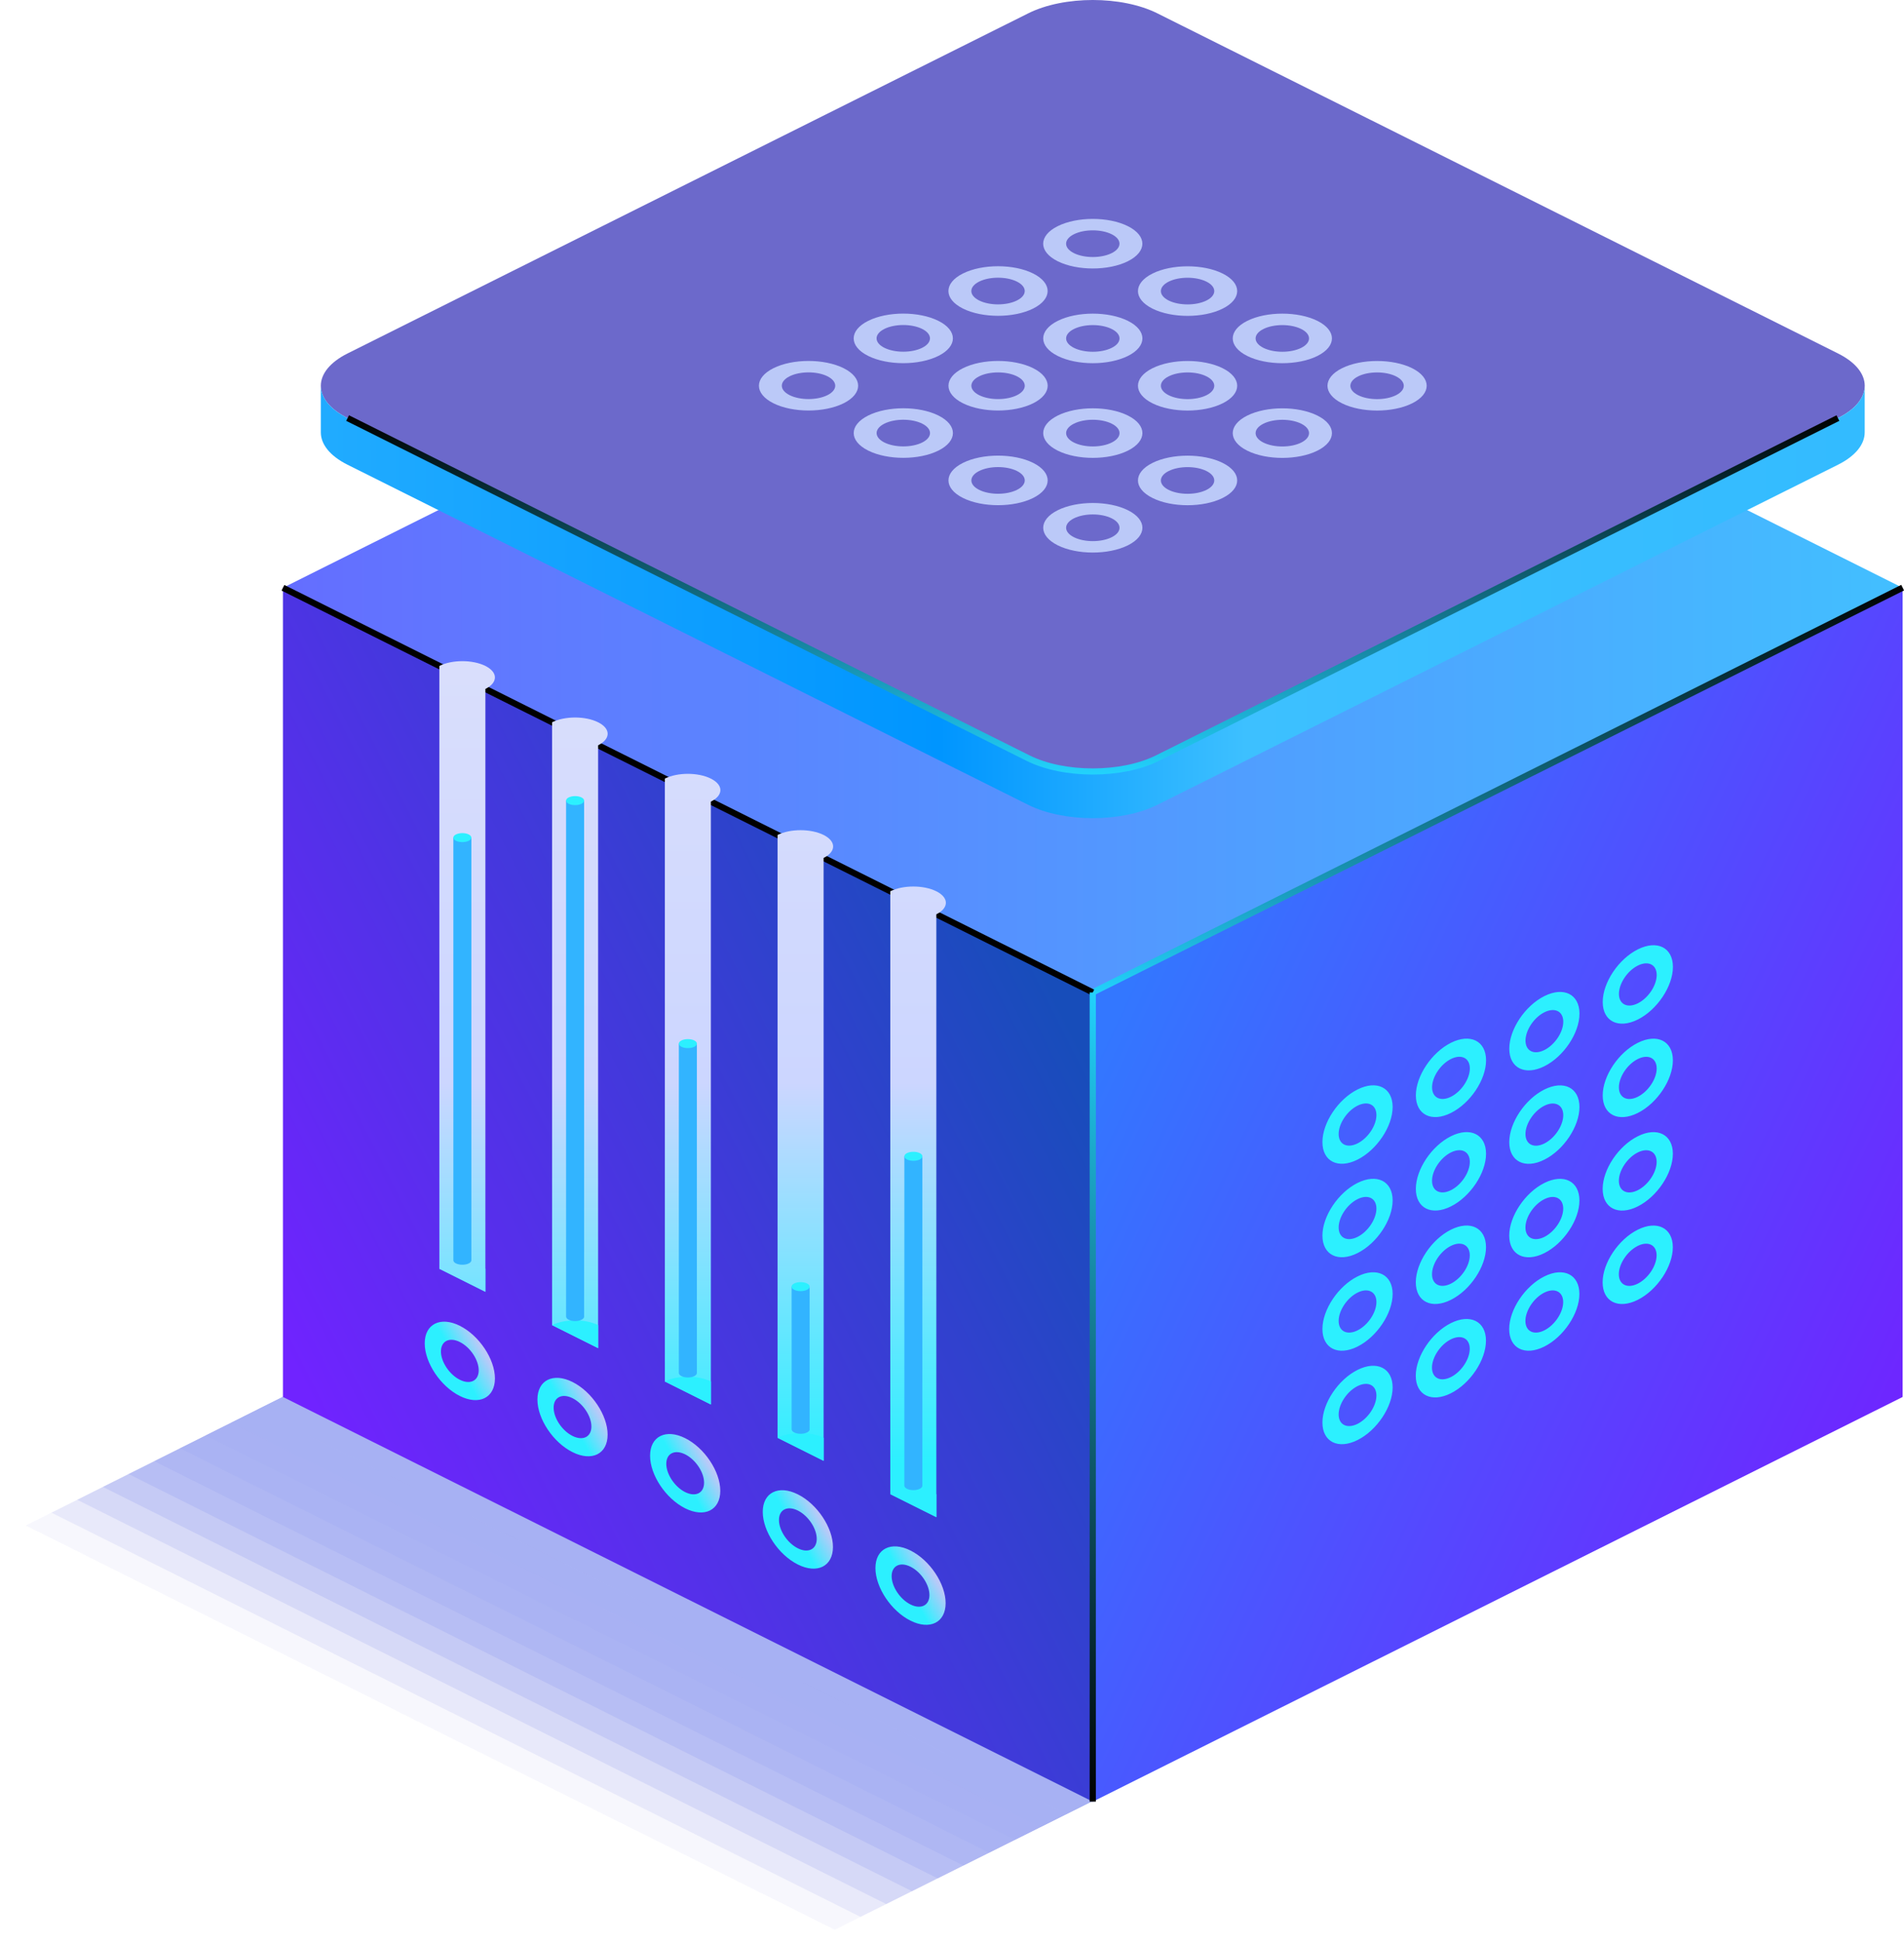 <svg xmlns="http://www.w3.org/2000/svg" width="101" height="103" viewBox="0 0 101 103" fill="none"><g clip-path="url(#clip0_1711_2542)"><g style="mix-blend-mode:multiply"><path opacity="0.09" d="M44.279 59.448L87.196 80.883L44.279 102.318L1.364 80.883L44.279 59.448Z" fill="#A7B1F2"></path><path opacity="0.18" d="M45.645 58.768L88.56 80.203L45.645 101.636L2.729 80.203L45.645 58.768Z" fill="#A7B1F2"></path><path opacity="0.27" d="M47.01 58.085L89.925 79.52L47.01 100.955L4.093 79.52L47.01 58.085Z" fill="#A7B1F2"></path><path opacity="0.36" d="M48.374 57.403L91.289 78.838L48.374 100.273L5.457 78.838L48.374 57.403Z" fill="#A7B1F2"></path><path opacity="0.45" d="M49.738 56.723L92.653 78.158L49.738 99.593L6.823 78.158L49.738 56.723Z" fill="#A7B1F2"></path><path opacity="0.55" d="M51.103 56.041L94.018 77.476L51.103 98.911L8.188 77.476L51.103 56.041Z" fill="#A7B1F2"></path><path opacity="0.64" d="M52.467 55.361L95.382 76.794L52.467 98.229L9.552 76.794L52.467 55.361Z" fill="#A7B1F2"></path><path opacity="0.73" d="M53.831 54.678L96.748 76.113L53.831 97.548L10.916 76.113L53.831 54.678Z" fill="#A7B1F2"></path><path opacity="0.82" d="M55.195 53.996L98.112 75.431L55.195 96.866L12.28 75.431L55.195 53.996Z" fill="#A7B1F2"></path><path opacity="0.91" d="M56.561 53.316L99.476 74.749L56.561 96.184L13.645 74.749L56.561 53.316Z" fill="#A7B1F2"></path><path d="M57.926 52.634L100.841 74.069L57.926 95.504L15.009 74.069L57.926 52.634Z" fill="#A7B1F2"></path></g><path d="M57.968 95.524L15.009 74.069V31.164L57.968 52.622V95.524Z" fill="url(#paint0_linear_1711_2542)"></path><path d="M100.927 74.069L57.969 95.524V52.622L100.927 31.164V74.069Z" fill="url(#paint1_linear_1711_2542)"></path><path d="M100.926 31.165L57.968 52.622L15.009 31.165L57.968 9.709L100.926 31.165Z" fill="url(#paint2_linear_1711_2542)"></path><g style="mix-blend-mode:screen"><path d="M100.854 31.01L57.895 52.466L58.044 52.762L101.002 31.306L100.854 31.01Z" fill="url(#paint3_linear_1711_2542)"></path></g><g style="mix-blend-mode:screen"><path d="M15.084 31.016L14.935 31.312L57.894 52.768L58.042 52.472L15.084 31.016Z" fill="url(#paint4_linear_1711_2542)"></path></g><g style="mix-blend-mode:screen"><path d="M58.131 52.622H57.802V95.524H58.131V52.622Z" fill="url(#paint5_linear_1711_2542)"></path></g><path d="M24.392 74.016C23.366 73.503 22.53 72.252 22.53 71.225C22.53 70.199 23.366 69.782 24.392 70.296C25.418 70.809 26.254 72.06 26.254 73.087C26.254 74.113 25.418 74.53 24.392 74.016ZM24.392 71.155C23.84 70.879 23.39 71.104 23.39 71.656C23.39 72.207 23.84 72.881 24.392 73.157C24.945 73.433 25.394 73.208 25.394 72.656C25.394 72.105 24.945 71.431 24.392 71.155Z" fill="url(#paint6_linear_1711_2542)"></path><path d="M30.37 76.994C29.343 76.482 28.508 75.231 28.508 74.204C28.508 73.177 29.343 72.761 30.37 73.275C31.396 73.788 32.232 75.039 32.232 76.065C32.232 77.092 31.396 77.508 30.37 76.994ZM30.37 74.134C29.817 73.858 29.368 74.082 29.368 74.634C29.368 75.186 29.817 75.86 30.37 76.135C30.922 76.412 31.372 76.187 31.372 75.635C31.372 75.083 30.922 74.41 30.37 74.134Z" fill="url(#paint7_linear_1711_2542)"></path><path d="M36.346 79.973C35.32 79.46 34.484 78.209 34.484 77.183C34.484 76.156 35.32 75.74 36.346 76.254C37.373 76.766 38.208 78.017 38.208 79.044C38.208 80.071 37.373 80.487 36.346 79.973ZM36.346 77.112C35.794 76.837 35.344 77.061 35.344 77.613C35.344 78.165 35.794 78.838 36.346 79.114C36.899 79.39 37.349 79.166 37.349 78.614C37.349 78.062 36.899 77.388 36.346 77.112Z" fill="url(#paint8_linear_1711_2542)"></path><path d="M42.323 82.952C41.297 82.439 40.461 81.188 40.461 80.161C40.461 79.135 41.297 78.718 42.323 79.233C43.349 79.745 44.185 80.996 44.185 82.023C44.185 83.049 43.349 83.466 42.323 82.952ZM42.323 80.091C41.77 79.815 41.321 80.04 41.321 80.592C41.321 81.144 41.77 81.817 42.323 82.093C42.875 82.369 43.325 82.144 43.325 81.593C43.325 81.041 42.875 80.367 42.323 80.091Z" fill="url(#paint9_linear_1711_2542)"></path><path d="M72.012 57.765C70.986 58.277 70.15 59.529 70.15 60.555C70.15 61.582 70.986 61.998 72.012 61.484C73.038 60.971 73.874 59.72 73.874 58.694C73.874 57.667 73.038 57.251 72.012 57.765ZM72.012 60.625C71.46 60.901 71.01 60.677 71.01 60.125C71.01 59.573 71.46 58.9 72.012 58.624C72.565 58.348 73.014 58.572 73.014 59.124C73.014 59.676 72.565 60.349 72.012 60.625ZM72.012 62.721C70.986 63.234 70.15 64.485 70.15 65.511C70.15 66.538 70.986 66.954 72.012 66.44C73.038 65.928 73.874 64.677 73.874 63.65C73.874 62.624 73.038 62.207 72.012 62.721ZM72.012 65.582C71.46 65.858 71.01 65.633 71.01 65.081C71.01 64.529 71.46 63.856 72.012 63.58C72.565 63.304 73.014 63.529 73.014 64.08C73.014 64.632 72.565 65.306 72.012 65.582ZM72.012 67.678C70.986 68.19 70.15 69.441 70.15 70.468C70.15 71.495 70.986 71.911 72.012 71.397C73.038 70.884 73.874 69.633 73.874 68.607C73.874 67.58 73.038 67.164 72.012 67.678ZM72.012 70.538C71.46 70.814 71.01 70.59 71.01 70.038C71.01 69.486 71.46 68.812 72.012 68.536C72.565 68.26 73.014 68.485 73.014 69.037C73.014 69.589 72.565 70.262 72.012 70.538ZM72.012 72.634C70.986 73.147 70.15 74.398 70.15 75.424C70.15 76.451 70.986 76.867 72.012 76.353C73.038 75.841 73.874 74.59 73.874 73.563C73.874 72.537 73.038 72.12 72.012 72.634ZM72.012 75.495C71.46 75.77 71.01 75.546 71.01 74.994C71.01 74.442 71.46 73.769 72.012 73.493C72.565 73.217 73.014 73.441 73.014 73.993C73.014 74.545 72.565 75.219 72.012 75.495ZM76.968 55.29C75.942 55.803 75.106 57.054 75.106 58.08C75.106 59.107 75.942 59.523 76.968 59.009C77.995 58.497 78.83 57.246 78.83 56.219C78.83 55.193 77.995 54.776 76.968 55.29ZM76.968 58.151C76.416 58.426 75.966 58.202 75.966 57.65C75.966 57.098 76.416 56.425 76.968 56.149C77.521 55.873 77.97 56.097 77.97 56.649C77.97 57.201 77.521 57.875 76.968 58.151ZM81.924 52.814C80.898 53.326 80.062 54.577 80.062 55.604C80.062 56.63 80.898 57.047 81.924 56.533C82.95 56.02 83.786 54.769 83.786 53.743C83.786 52.716 82.95 52.3 81.924 52.814ZM81.924 55.674C81.372 55.95 80.922 55.725 80.922 55.174C80.922 54.622 81.372 53.948 81.924 53.672C82.477 53.396 82.926 53.621 82.926 54.173C82.926 54.725 82.477 55.398 81.924 55.674ZM86.88 54.056C87.906 53.544 88.742 52.293 88.742 51.266C88.742 50.239 87.906 49.823 86.88 50.337C85.854 50.85 85.018 52.101 85.018 53.127C85.018 54.154 85.854 54.57 86.88 54.056ZM86.88 51.196C87.433 50.92 87.882 51.144 87.882 51.696C87.882 52.248 87.433 52.922 86.88 53.198C86.328 53.474 85.878 53.249 85.878 52.697C85.878 52.145 86.328 51.472 86.88 51.196ZM76.967 60.245C75.94 60.757 75.105 62.008 75.105 63.035C75.105 64.062 75.94 64.478 76.967 63.964C77.993 63.452 78.829 62.2 78.829 61.174C78.829 60.147 77.993 59.731 76.967 60.245ZM76.967 63.105C76.414 63.381 75.964 63.157 75.964 62.605C75.964 62.053 76.414 61.379 76.967 61.103C77.519 60.828 77.969 61.052 77.969 61.604C77.969 62.156 77.519 62.829 76.967 63.105ZM81.922 57.768C80.896 58.281 80.061 59.532 80.061 60.559C80.061 61.585 80.896 62.002 81.922 61.487C82.949 60.975 83.784 59.724 83.784 58.697C83.784 57.671 82.949 57.254 81.922 57.768ZM81.922 60.629C81.37 60.905 80.92 60.68 80.92 60.128C80.92 59.577 81.37 58.903 81.922 58.627C82.475 58.351 82.925 58.576 82.925 59.127C82.925 59.679 82.475 60.353 81.922 60.629ZM86.879 55.292C85.852 55.804 85.017 57.055 85.017 58.082C85.017 59.109 85.852 59.525 86.879 59.011C87.905 58.498 88.74 57.247 88.74 56.221C88.74 55.194 87.905 54.778 86.879 55.292ZM86.879 58.152C86.326 58.428 85.876 58.204 85.876 57.652C85.876 57.1 86.326 56.426 86.879 56.151C87.431 55.875 87.881 56.099 87.881 56.651C87.881 57.203 87.431 57.876 86.879 58.152ZM76.965 65.2C75.939 65.712 75.103 66.963 75.103 67.99C75.103 69.016 75.939 69.433 76.965 68.919C77.991 68.406 78.827 67.155 78.827 66.129C78.827 65.102 77.991 64.685 76.965 65.2ZM76.965 68.06C76.412 68.336 75.963 68.111 75.963 67.559C75.963 67.008 76.412 66.334 76.965 66.058C77.517 65.782 77.967 66.007 77.967 66.559C77.967 67.111 77.517 67.784 76.965 68.06ZM81.921 62.723C80.895 63.236 80.059 64.487 80.059 65.513C80.059 66.54 80.895 66.956 81.921 66.442C82.947 65.93 83.783 64.679 83.783 63.652C83.783 62.625 82.947 62.209 81.921 62.723ZM81.921 65.584C81.368 65.859 80.919 65.635 80.919 65.083C80.919 64.531 81.368 63.858 81.921 63.582C82.473 63.306 82.923 63.53 82.923 64.082C82.923 64.634 82.473 65.308 81.921 65.584ZM86.877 60.247C85.851 60.759 85.015 62.01 85.015 63.037C85.015 64.063 85.851 64.48 86.877 63.966C87.903 63.453 88.739 62.202 88.739 61.175C88.739 60.149 87.903 59.732 86.877 60.247ZM86.877 63.107C86.324 63.383 85.875 63.158 85.875 62.606C85.875 62.055 86.324 61.381 86.877 61.105C87.429 60.829 87.879 61.054 87.879 61.606C87.879 62.157 87.429 62.831 86.877 63.107ZM76.963 70.154C75.937 70.667 75.101 71.918 75.101 72.944C75.101 73.971 75.937 74.388 76.963 73.873C77.989 73.361 78.825 72.11 78.825 71.083C78.825 70.057 77.989 69.64 76.963 70.154ZM76.963 73.015C76.41 73.291 75.961 73.066 75.961 72.514C75.961 71.962 76.41 71.289 76.963 71.013C77.516 70.737 77.965 70.962 77.965 71.513C77.965 72.065 77.516 72.739 76.963 73.015ZM81.919 67.678C80.893 68.19 80.057 69.441 80.057 70.468C80.057 71.495 80.893 71.911 81.919 71.397C82.945 70.884 83.781 69.633 83.781 68.607C83.781 67.58 82.945 67.164 81.919 67.678ZM81.919 70.538C81.367 70.814 80.917 70.59 80.917 70.038C80.917 69.486 81.367 68.812 81.919 68.536C82.472 68.26 82.921 68.485 82.921 69.037C82.921 69.589 82.472 70.262 81.919 70.538ZM86.875 65.201C85.849 65.714 85.013 66.965 85.013 67.991C85.013 69.018 85.849 69.434 86.875 68.92C87.901 68.406 88.737 67.157 88.737 66.13C88.737 65.104 87.901 64.687 86.875 65.201ZM86.875 68.062C86.323 68.338 85.873 68.113 85.873 67.561C85.873 67.009 86.323 66.336 86.875 66.06C87.428 65.784 87.877 66.008 87.877 66.56C87.877 67.112 87.428 67.786 86.875 68.062Z" fill="url(#paint10_linear_1711_2542)"></path><path d="M48.3 85.93C47.274 85.418 46.438 84.167 46.438 83.14C46.438 82.113 47.274 81.697 48.3 82.211C49.327 82.724 50.162 83.975 50.162 85.001C50.162 86.028 49.327 86.444 48.3 85.93ZM48.3 83.07C47.748 82.794 47.298 83.018 47.298 83.57C47.298 84.122 47.748 84.796 48.3 85.072C48.853 85.347 49.303 85.123 49.303 84.571C49.303 84.019 48.853 83.346 48.3 83.07Z" fill="url(#paint11_linear_1711_2542)"></path><path d="M23.306 67.273L25.748 68.494V67.273C25.073 66.936 23.98 66.936 23.306 67.273Z" fill="#2CF0FF"></path><path d="M25.748 35.309C25.073 34.971 23.98 34.971 23.306 35.309V67.273L25.748 68.494V36.529C26.422 36.191 26.422 35.646 25.748 35.309ZM31.728 38.296C31.054 37.958 29.96 37.958 29.286 38.296V70.26L31.728 71.481V39.516C32.403 39.178 32.403 38.633 31.728 38.296ZM37.709 41.283C37.034 40.945 35.941 40.945 35.267 41.283V73.248L37.709 74.468V42.503C38.383 42.166 38.383 41.621 37.709 41.283ZM43.689 44.27C43.014 43.933 41.921 43.933 41.247 44.27V76.235L43.689 77.455V45.49C44.363 45.153 44.363 44.608 43.689 44.27ZM49.669 47.257C48.995 46.92 47.902 46.92 47.227 47.257V79.222L49.669 80.442V48.478C50.344 48.14 50.344 47.595 49.669 47.257Z" fill="url(#paint12_linear_1711_2542)"></path><path d="M25.005 66.821V44.409H24.049V66.814C24.047 66.877 24.092 66.941 24.19 66.989C24.377 67.081 24.679 67.081 24.866 66.989C24.958 66.942 25.006 66.881 25.006 66.819L25.005 66.821Z" fill="#32B4FF"></path><path d="M24.864 44.243C25.051 44.335 25.051 44.488 24.864 44.58C24.677 44.673 24.375 44.673 24.188 44.58C24.001 44.488 24.001 44.335 24.188 44.243C24.375 44.15 24.677 44.15 24.864 44.243Z" fill="#2CF0FF"></path><path d="M29.286 70.26L31.728 71.481V70.26C31.054 69.923 29.96 69.925 29.286 70.26Z" fill="#2CF0FF"></path><path d="M30.985 69.808V42.448H30.029V69.801C30.028 69.865 30.072 69.928 30.17 69.976C30.357 70.069 30.659 70.069 30.846 69.976C30.939 69.93 30.987 69.868 30.987 69.806L30.985 69.808Z" fill="#32B4FF"></path><path d="M30.845 42.28C31.032 42.373 31.032 42.526 30.845 42.618C30.658 42.711 30.356 42.711 30.169 42.618C29.982 42.526 29.982 42.373 30.169 42.28C30.356 42.188 30.658 42.188 30.845 42.28Z" fill="#2CF0FF"></path><path d="M35.267 73.248L37.709 74.468V73.248C37.034 72.91 35.941 72.91 35.267 73.248Z" fill="#2CF0FF"></path><path d="M36.966 72.797V55.335H36.01V72.79C36.008 72.854 36.053 72.917 36.151 72.965C36.338 73.058 36.64 73.058 36.827 72.965C36.919 72.919 36.967 72.857 36.967 72.795L36.966 72.797Z" fill="#32B4FF"></path><path d="M36.827 55.165C37.014 55.258 37.014 55.41 36.827 55.503C36.64 55.595 36.338 55.595 36.151 55.503C35.964 55.41 35.964 55.258 36.151 55.165C36.338 55.072 36.64 55.072 36.827 55.165Z" fill="#2CF0FF"></path><path d="M41.249 76.235L43.691 77.455V76.235C43.017 75.897 41.923 75.897 41.249 76.235Z" fill="#2CF0FF"></path><path d="M42.948 75.784V68.219H41.992V75.777C41.99 75.841 42.035 75.904 42.133 75.952C42.32 76.045 42.622 76.045 42.809 75.952C42.902 75.906 42.95 75.844 42.95 75.784H42.948Z" fill="#32B4FF"></path><path d="M42.808 68.05C42.995 68.142 42.995 68.295 42.808 68.387C42.621 68.48 42.319 68.48 42.132 68.387C41.944 68.295 41.944 68.142 42.132 68.05C42.319 67.957 42.621 67.957 42.808 68.05Z" fill="#2CF0FF"></path><path d="M47.23 79.222L49.671 80.442V79.222C48.997 78.885 47.904 78.886 47.23 79.222Z" fill="#2CF0FF"></path><path d="M48.928 78.771V61.309H47.973V78.765C47.971 78.828 48.016 78.891 48.113 78.939C48.3 79.032 48.602 79.032 48.789 78.939C48.882 78.893 48.93 78.831 48.93 78.77L48.928 78.771Z" fill="#32B4FF"></path><path d="M48.79 61.139C48.977 61.232 48.977 61.385 48.79 61.477C48.603 61.57 48.301 61.57 48.114 61.477C47.927 61.385 47.927 61.232 48.114 61.139C48.301 61.047 48.603 61.047 48.79 61.139Z" fill="#2CF0FF"></path><path style="mix-blend-mode:multiply" d="M97.496 22.167L61.399 40.196C59.505 41.142 56.433 41.142 54.538 40.196L18.439 22.167C16.545 21.221 16.545 19.687 18.439 18.739L54.538 0.71C56.433 -0.237 59.505 -0.237 61.399 0.71L97.496 18.739C99.391 19.685 99.391 21.219 97.496 22.167Z" fill="url(#paint13_linear_1711_2542)"></path><path d="M98.917 20.453C98.917 21.073 98.444 21.694 97.496 22.167L61.399 40.196C59.505 41.142 56.433 41.142 54.538 40.196L18.439 22.167C17.492 21.694 17.019 21.073 17.019 20.453V22.928C17.019 23.548 17.492 24.169 18.439 24.642L54.537 42.671C56.431 43.617 59.503 43.617 61.397 42.671L97.495 24.642C98.442 24.169 98.915 23.548 98.915 22.928V20.453H98.917Z" fill="url(#paint14_linear_1711_2542)"></path><g style="mix-blend-mode:screen"><path d="M57.968 41.067C56.698 41.067 55.43 40.825 54.464 40.344L18.365 22.314L18.513 22.019L54.61 40.049C56.462 40.974 59.473 40.973 61.323 40.049L97.42 22.019L97.568 22.314L61.471 40.344C60.505 40.827 59.235 41.067 57.967 41.067H57.968Z" fill="url(#paint15_linear_1711_2542)"></path></g><path d="M44.751 21.382C45.778 20.869 45.778 20.035 44.751 19.522C43.725 19.01 42.054 19.01 41.028 19.522C40.001 20.035 40.001 20.869 41.028 21.382C42.054 21.894 43.725 21.894 44.751 21.382ZM41.887 19.951C42.44 19.675 43.339 19.675 43.892 19.951C44.444 20.227 44.444 20.676 43.892 20.952C43.339 21.228 42.44 21.228 41.887 20.952C41.335 20.676 41.335 20.227 41.887 19.951ZM49.778 18.871C50.804 18.359 50.804 17.524 49.778 17.012C48.751 16.499 47.08 16.499 46.054 17.012C45.028 17.524 45.028 18.359 46.054 18.871C47.08 19.384 48.751 19.384 49.778 18.871ZM46.913 17.44C47.466 17.164 48.365 17.164 48.918 17.44C49.47 17.716 49.47 18.165 48.918 18.441C48.365 18.717 47.466 18.717 46.913 18.441C46.361 18.165 46.361 17.716 46.913 17.44ZM51.08 14.501C50.054 15.013 50.054 15.848 51.08 16.36C52.106 16.873 53.778 16.873 54.804 16.36C55.83 15.848 55.83 15.013 54.804 14.501C53.778 13.988 52.106 13.988 51.08 14.501ZM53.944 15.932C53.392 16.208 52.492 16.208 51.94 15.932C51.387 15.656 51.387 15.207 51.94 14.931C52.492 14.655 53.392 14.655 53.944 14.931C54.497 15.207 54.497 15.656 53.944 15.932ZM59.83 13.851C60.856 13.339 60.856 12.504 59.83 11.992C58.804 11.479 57.133 11.479 56.106 11.992C55.08 12.504 55.08 13.339 56.106 13.851C57.133 14.364 58.804 14.364 59.83 13.851ZM56.966 12.42C57.519 12.144 58.418 12.144 58.971 12.42C59.523 12.696 59.523 13.145 58.971 13.421C58.418 13.697 57.519 13.697 56.966 13.421C56.414 13.145 56.414 12.696 56.966 12.42ZM46.056 22.031C45.029 22.544 45.029 23.378 46.056 23.891C47.082 24.403 48.753 24.403 49.779 23.891C50.806 23.378 50.806 22.544 49.779 22.031C48.753 21.519 47.082 21.519 46.056 22.031ZM48.92 23.462C48.367 23.738 47.468 23.738 46.915 23.462C46.363 23.186 46.363 22.738 46.915 22.462C47.468 22.186 48.367 22.186 48.92 22.462C49.472 22.738 49.472 23.186 48.92 23.462ZM51.082 24.542C50.056 25.055 50.056 25.889 51.082 26.402C52.108 26.914 53.779 26.914 54.806 26.402C55.832 25.889 55.832 25.055 54.806 24.542C53.779 24.03 52.108 24.03 51.082 24.542ZM53.946 25.973C53.393 26.249 52.494 26.249 51.942 25.973C51.389 25.697 51.389 25.248 51.942 24.972C52.494 24.696 53.393 24.696 53.946 24.972C54.498 25.248 54.498 25.697 53.946 25.973ZM56.108 27.053C55.082 27.565 55.082 28.4 56.108 28.913C57.134 29.425 58.806 29.425 59.832 28.913C60.858 28.4 60.858 27.565 59.832 27.053C58.806 26.541 57.134 26.541 56.108 27.053ZM58.972 28.484C58.42 28.76 57.52 28.76 56.968 28.484C56.415 28.208 56.415 27.759 56.968 27.483C57.52 27.207 58.42 27.207 58.972 27.483C59.525 27.759 59.525 28.208 58.972 28.484ZM51.082 19.522C50.056 20.035 50.056 20.869 51.082 21.382C52.108 21.894 53.779 21.894 54.806 21.382C55.832 20.869 55.832 20.035 54.806 19.522C53.779 19.01 52.108 19.01 51.082 19.522ZM53.946 20.953C53.393 21.229 52.494 21.229 51.942 20.953C51.389 20.677 51.389 20.229 51.942 19.953C52.494 19.677 53.393 19.677 53.946 19.953C54.498 20.229 54.498 20.677 53.946 20.953ZM56.108 22.033C55.082 22.546 55.082 23.38 56.108 23.893C57.134 24.405 58.806 24.405 59.832 23.893C60.858 23.38 60.858 22.546 59.832 22.033C58.806 21.521 57.134 21.521 56.108 22.033ZM58.972 23.464C58.42 23.74 57.52 23.74 56.968 23.464C56.415 23.188 56.415 22.739 56.968 22.463C57.52 22.187 58.42 22.187 58.972 22.463C59.525 22.739 59.525 23.188 58.972 23.464ZM61.135 24.544C60.108 25.056 60.108 25.891 61.135 26.403C62.161 26.916 63.832 26.916 64.858 26.403C65.885 25.891 65.885 25.056 64.858 24.544C63.832 24.032 62.161 24.032 61.135 24.544ZM63.998 25.975C63.446 26.251 62.547 26.251 61.994 25.975C61.442 25.699 61.442 25.25 61.994 24.974C62.547 24.698 63.446 24.698 63.998 24.974C64.551 25.25 64.551 25.699 63.998 25.975ZM56.108 17.013C55.082 17.526 55.082 18.36 56.108 18.873C57.134 19.385 58.806 19.385 59.832 18.873C60.858 18.36 60.858 17.526 59.832 17.013C58.806 16.501 57.134 16.501 56.108 17.013ZM58.972 18.444C58.42 18.72 57.52 18.72 56.968 18.444C56.415 18.168 56.415 17.719 56.968 17.444C57.52 17.168 58.42 17.168 58.972 17.444C59.525 17.719 59.525 18.168 58.972 18.444ZM61.135 19.524C60.108 20.037 60.108 20.871 61.135 21.384C62.161 21.896 63.832 21.896 64.858 21.384C65.885 20.871 65.885 20.037 64.858 19.524C63.832 19.012 62.161 19.012 61.135 19.524ZM63.998 20.955C63.446 21.231 62.547 21.231 61.994 20.955C61.442 20.679 61.442 20.23 61.994 19.954C62.547 19.678 63.446 19.678 63.998 19.954C64.551 20.23 64.551 20.679 63.998 20.955ZM66.161 22.035C65.135 22.547 65.135 23.382 66.161 23.894C67.187 24.407 68.858 24.407 69.885 23.894C70.911 23.382 70.911 22.547 69.885 22.035C68.858 21.522 67.187 21.522 66.161 22.035ZM69.025 23.466C68.472 23.742 67.573 23.742 67.02 23.466C66.468 23.19 66.468 22.741 67.02 22.465C67.573 22.189 68.472 22.189 69.025 22.465C69.577 22.741 69.577 23.19 69.025 23.466ZM64.858 16.364C65.885 15.851 65.885 15.017 64.858 14.504C63.832 13.992 62.161 13.992 61.135 14.504C60.108 15.017 60.108 15.851 61.135 16.364C62.161 16.876 63.832 16.876 64.858 16.364ZM61.994 14.933C62.547 14.657 63.446 14.657 63.998 14.933C64.551 15.209 64.551 15.658 63.998 15.934C63.446 16.209 62.547 16.209 61.994 15.934C61.442 15.658 61.442 15.209 61.994 14.933ZM66.161 17.013C65.135 17.526 65.135 18.36 66.161 18.873C67.187 19.385 68.858 19.385 69.885 18.873C70.911 18.36 70.911 17.526 69.885 17.013C68.858 16.501 67.187 16.501 66.161 17.013ZM69.025 18.444C68.472 18.72 67.573 18.72 67.02 18.444C66.468 18.168 66.468 17.719 67.02 17.444C67.573 17.168 68.472 17.168 69.025 17.444C69.577 17.719 69.577 18.168 69.025 18.444ZM71.187 19.524C70.161 20.037 70.161 20.871 71.187 21.384C72.213 21.896 73.885 21.896 74.911 21.384C75.937 20.871 75.937 20.037 74.911 19.524C73.885 19.012 72.213 19.012 71.187 19.524ZM74.051 20.955C73.499 21.231 72.599 21.231 72.047 20.955C71.494 20.679 71.494 20.23 72.047 19.954C72.599 19.678 73.499 19.678 74.051 19.954C74.604 20.23 74.604 20.679 74.051 20.955Z" fill="url(#paint16_linear_1711_2542)"></path></g><defs><linearGradient id="paint0_linear_1711_2542" x1="56.318" y1="53.343" x2="16.139" y2="73.661" gradientUnits="userSpaceOnUse"><stop stop-color="#174DBA"></stop><stop offset="1" stop-color="#7023FF"></stop></linearGradient><linearGradient id="paint1_linear_1711_2542" x1="102.56" y1="74.132" x2="59.132" y2="53.811" gradientUnits="userSpaceOnUse"><stop stop-color="#7023FF"></stop><stop offset="1" stop-color="#3377FF"></stop></linearGradient><linearGradient id="paint2_linear_1711_2542" x1="15.541" y1="31.165" x2="101.886" y2="31.165" gradientUnits="userSpaceOnUse"><stop stop-color="#646EFF"></stop><stop offset="1" stop-color="#42C0FF"></stop></linearGradient><linearGradient id="paint3_linear_1711_2542" x1="79.443" y1="52.768" x2="79.443" y2="31.016" gradientUnits="userSpaceOnUse"><stop stop-color="#22D2FD"></stop><stop offset="1"></stop></linearGradient><linearGradient id="paint4_linear_1711_2542" x1="36.489" y1="2.94889e-05" x2="36.489" y2="31.017" gradientUnits="userSpaceOnUse"><stop stop-color="#22D2FD"></stop><stop offset="1"></stop></linearGradient><linearGradient id="paint5_linear_1711_2542" x1="68.79" y1="63.266" x2="47.174" y2="84.91" gradientUnits="userSpaceOnUse"><stop stop-color="#22D2FD"></stop><stop offset="1"></stop></linearGradient><linearGradient id="paint6_linear_1711_2542" x1="23.124" y1="72.867" x2="25.575" y2="71.49" gradientUnits="userSpaceOnUse"><stop offset="0.46" stop-color="#2CF0FF"></stop><stop offset="1" stop-color="#BBC9F8"></stop></linearGradient><linearGradient id="paint7_linear_1711_2542" x1="29.102" y1="75.846" x2="31.552" y2="74.469" gradientUnits="userSpaceOnUse"><stop offset="0.46" stop-color="#2CF0FF"></stop><stop offset="1" stop-color="#BBC9F8"></stop></linearGradient><linearGradient id="paint8_linear_1711_2542" x1="35.078" y1="78.825" x2="37.529" y2="77.447" gradientUnits="userSpaceOnUse"><stop offset="0.46" stop-color="#2CF0FF"></stop><stop offset="1" stop-color="#BBC9F8"></stop></linearGradient><linearGradient id="paint9_linear_1711_2542" x1="41.055" y1="81.803" x2="43.505" y2="80.426" gradientUnits="userSpaceOnUse"><stop offset="0.46" stop-color="#2CF0FF"></stop><stop offset="1" stop-color="#BBC9F8"></stop></linearGradient><linearGradient id="paint10_linear_1711_2542" x1="229.425" y1="-7.781" x2="240.685" y2="-28.82" gradientUnits="userSpaceOnUse"><stop offset="0.46" stop-color="#2CF0FF"></stop><stop offset="1" stop-color="#BBC9F8"></stop></linearGradient><linearGradient id="paint11_linear_1711_2542" x1="47.032" y1="84.782" x2="49.483" y2="83.405" gradientUnits="userSpaceOnUse"><stop offset="0.46" stop-color="#2CF0FF"></stop><stop offset="1" stop-color="#BBC9F8"></stop></linearGradient><linearGradient id="paint12_linear_1711_2542" x1="36.741" y1="77.637" x2="36.741" y2="35.525" gradientUnits="userSpaceOnUse"><stop stop-color="#2CF0FF"></stop><stop offset="0.48" stop-color="#CCD6FF"></stop><stop offset="1" stop-color="#D9DEFC"></stop></linearGradient><linearGradient id="paint13_linear_1711_2542" x1="17.142" y1="81.976" x2="38.319" y2="50.158" gradientUnits="userSpaceOnUse"><stop stop-color="#7B71DF"></stop><stop offset="1" stop-color="#6C69CB"></stop></linearGradient><linearGradient id="paint14_linear_1711_2542" x1="17.439" y1="31.915" x2="98.499" y2="31.915" gradientUnits="userSpaceOnUse"><stop stop-color="#20ABFF"></stop><stop offset="0.4" stop-color="#0095FF"></stop><stop offset="0.6" stop-color="#3DC0FF"></stop><stop offset="1" stop-color="#33BBFF"></stop></linearGradient><linearGradient id="paint15_linear_1711_2542" x1="57.968" y1="41.067" x2="57.968" y2="22.018" gradientUnits="userSpaceOnUse"><stop stop-color="#22D2FD"></stop><stop offset="1"></stop></linearGradient><linearGradient id="paint16_linear_1711_2542" x1="-164.582" y1="135.594" x2="-153.193" y2="114.313" gradientUnits="userSpaceOnUse"><stop offset="0.46" stop-color="#2CF0FF"></stop><stop offset="1" stop-color="#BBC9F8"></stop></linearGradient><clipPath id="clip0_1711_2542"><rect width="101" height="103" fill="white"></rect></clipPath></defs></svg>